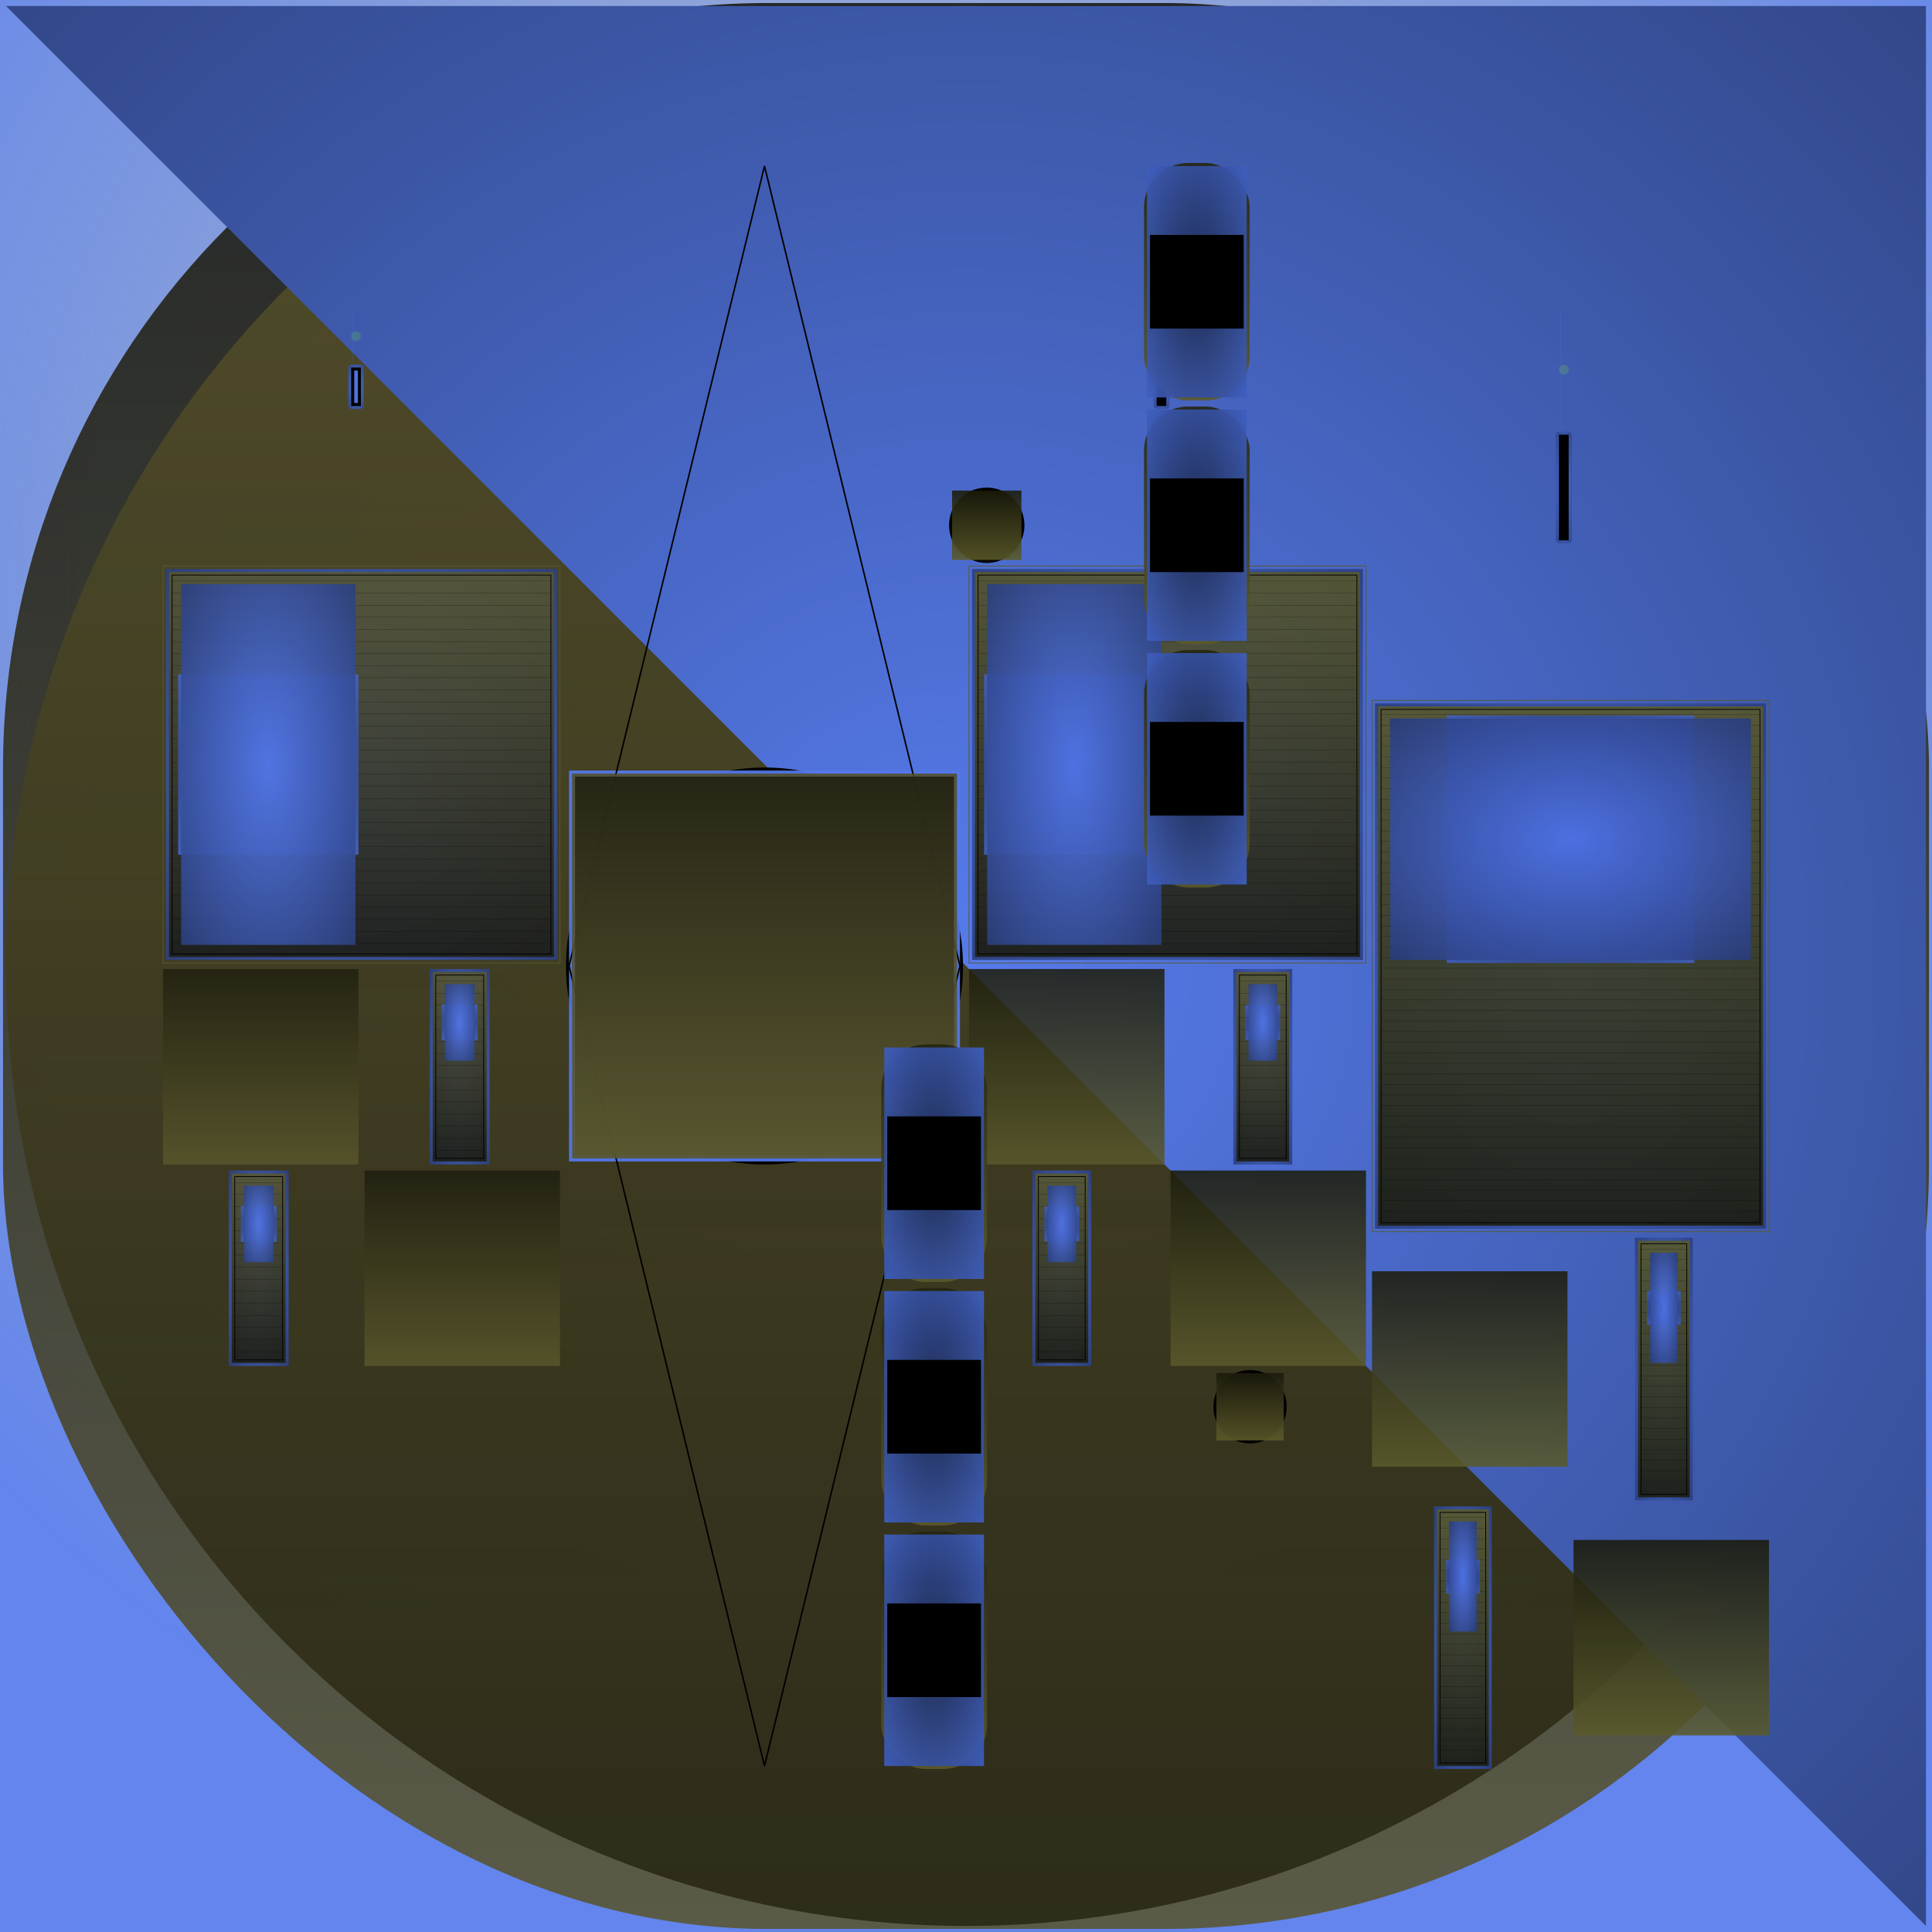 <svg id="svg" width="1280" height="1280" xmlns="http://www.w3.org/2000/svg" version="1.1" xmlns:xlink="http://www.w3.org/1999/xlink" xmlns:svgjs="http://svgjs.com/svgjs" viewBox="0 0 1280 1280"><defs id="SvgjsDefs1002"><radialGradient id="SvgjsRadialGradient1008" fx="0.482" fy="0.314" cx="0.482" cy="0.314" r="0.657"><stop id="SvgjsStop1009" stop-opacity="1" stop-color="rgba(80,110,161,0.4)" offset="0"></stop><stop id="SvgjsStop1010" stop-opacity="1" stop-color="rgba(86,123,236,0.925)" offset="1"></stop></radialGradient><linearGradient id="SvgjsLinearGradient1013" x1="0" y1="0" x2="0" y2="1"><stop id="SvgjsStop1014" stop-opacity="1" stop-color="#131209" offset="0"></stop><stop id="SvgjsStop1015" stop-opacity="1" stop-color="#59542c" offset="1"></stop></linearGradient><linearGradient id="SvgjsLinearGradient1017" x1="0" y1="0" x2="0" y2="1"><stop id="SvgjsStop1018" stop-opacity="1" stop-color="#59542c" offset="0"></stop><stop id="SvgjsStop1019" stop-opacity="1" stop-color="#262412" offset="1"></stop></linearGradient><radialGradient id="SvgjsRadialGradient1021" fx="0.5" fy="0.5" cx="0.5" cy="0.5" r="1"><stop id="SvgjsStop1022" stop-opacity="1" stop-color="#567bec" offset="0"></stop><stop id="SvgjsStop1023" stop-opacity="1" stop-color="#22315e" offset="1"></stop></radialGradient><radialGradient id="SvgjsRadialGradient1025" fx="0.5" fy="0.5" cx="0.5" cy="0.5" r="1"><stop id="SvgjsStop1026" stop-opacity="1" stop-color="#547bec" offset="0"></stop><stop id="SvgjsStop1027" stop-opacity="1" stop-color="#21315e" offset="1"></stop></radialGradient><radialGradient id="SvgjsRadialGradient1029" fx="0.5" fy="0.5" cx="0.5" cy="0.5" r="1"><stop id="SvgjsStop1030" stop-opacity="1" stop-color="hsl(248,30%,43%)" offset="0"></stop><stop id="SvgjsStop1031" stop-opacity="1" stop-color="hsl(214,26%,37%)" offset="1"></stop></radialGradient><radialGradient id="SvgjsRadialGradient1033" fx="0.5" fy="0.5" cx="0.5" cy="0.5" r="1"><stop id="SvgjsStop1034" stop-opacity="1" stop-color="#547bec" offset="0"></stop><stop id="SvgjsStop1035" stop-opacity="1" stop-color="#537aea" offset="1"></stop></radialGradient><linearGradient id="SvgjsLinearGradient1038" x1="0" y1="0" x2="0" y2="1"><stop id="SvgjsStop1039" stop-opacity="1" stop-color="#5eae65" offset="0"></stop><stop id="SvgjsStop1040" stop-opacity="1" stop-color="#5fb066" offset="1"></stop></linearGradient><radialGradient id="SvgjsRadialGradient1043" fx="0.5" fy="0.5" cx="0.5" cy="0.5" r="1"><stop id="SvgjsStop1044" stop-opacity="1" stop-color="#5479ec" offset="0"></stop><stop id="SvgjsStop1045" stop-opacity="1" stop-color="#1c284f" offset="1"></stop></radialGradient><linearGradient id="SvgjsLinearGradient1047" x1="0" y1="0" x2="0" y2="1"><stop id="SvgjsStop1048" stop-opacity="1" stop-color="#59562c" offset="0"></stop><stop id="SvgjsStop1049" stop-opacity="1" stop-color="#1b1a0d" offset="1"></stop></linearGradient><radialGradient id="SvgjsRadialGradient1083" fx="0.5" fy="0.5" cx="0.5" cy="0.5" r="1"><stop id="SvgjsStop1084" stop-opacity="1" stop-color="#1f2d57" offset="0"></stop><stop id="SvgjsStop1085" stop-opacity="1" stop-color="#5479ec" offset="1"></stop></radialGradient><radialGradient id="SvgjsRadialGradient1087" fx="0.5" fy="0.5" cx="0.5" cy="0.5" r="1"><stop id="SvgjsStop1088" stop-opacity="1" stop-color="#5479ec" offset="0"></stop><stop id="SvgjsStop1089" stop-opacity="1" stop-color="#1b274d" offset="1"></stop></radialGradient><linearGradient id="SvgjsLinearGradient1091" x1="0" y1="0" x2="0" y2="1"><stop id="SvgjsStop1092" stop-opacity="1" stop-color="#212010" offset="0"></stop><stop id="SvgjsStop1093" stop-opacity="1" stop-color="#59562c" offset="1"></stop></linearGradient><radialGradient id="SvgjsRadialGradient1095" fx="0.5" fy="0.5" cx="0.5" cy="0.5" r="1"><stop id="SvgjsStop1096" stop-opacity="1" stop-color="#5479ec" offset="0"></stop><stop id="SvgjsStop1097" stop-opacity="1" stop-color="#1c284f" offset="1"></stop></radialGradient><linearGradient id="SvgjsLinearGradient1099" x1="0" y1="0" x2="0" y2="1"><stop id="SvgjsStop1100" stop-opacity="1" stop-color="#59562c" offset="0"></stop><stop id="SvgjsStop1101" stop-opacity="1" stop-color="#1b1a0d" offset="1"></stop></linearGradient><radialGradient id="SvgjsRadialGradient1119" fx="0.5" fy="0.5" cx="0.5" cy="0.5" r="1"><stop id="SvgjsStop1120" stop-opacity="1" stop-color="#1e2c56" offset="0"></stop><stop id="SvgjsStop1121" stop-opacity="1" stop-color="#5479ec" offset="1"></stop></radialGradient><radialGradient id="SvgjsRadialGradient1123" fx="0.5" fy="0.5" cx="0.5" cy="0.5" r="1"><stop id="SvgjsStop1124" stop-opacity="1" stop-color="#5479ec" offset="0"></stop><stop id="SvgjsStop1125" stop-opacity="1" stop-color="#1b274d" offset="1"></stop></radialGradient><radialGradient id="SvgjsRadialGradient1127" fx="0.5" fy="0.5" cx="0.5" cy="0.5" r="1"><stop id="SvgjsStop1128" stop-opacity="1" stop-color="#5479ec" offset="0"></stop><stop id="SvgjsStop1129" stop-opacity="1" stop-color="#1c284f" offset="1"></stop></radialGradient><linearGradient id="SvgjsLinearGradient1131" x1="0" y1="0" x2="0" y2="1"><stop id="SvgjsStop1132" stop-opacity="1" stop-color="#59562c" offset="0"></stop><stop id="SvgjsStop1133" stop-opacity="1" stop-color="#1b1a0d" offset="1"></stop></linearGradient><radialGradient id="SvgjsRadialGradient1151" fx="0.5" fy="0.5" cx="0.5" cy="0.5" r="1"><stop id="SvgjsStop1152" stop-opacity="1" stop-color="#1d2b54" offset="0"></stop><stop id="SvgjsStop1153" stop-opacity="1" stop-color="#5479ec" offset="1"></stop></radialGradient><radialGradient id="SvgjsRadialGradient1155" fx="0.5" fy="0.5" cx="0.5" cy="0.5" r="1"><stop id="SvgjsStop1156" stop-opacity="1" stop-color="#5479ec" offset="0"></stop><stop id="SvgjsStop1157" stop-opacity="1" stop-color="#1b274d" offset="1"></stop></radialGradient><linearGradient id="SvgjsLinearGradient1159" x1="0" y1="0" x2="0" y2="1"><stop id="SvgjsStop1160" stop-opacity="1" stop-color="#1f1e0f" offset="0"></stop><stop id="SvgjsStop1161" stop-opacity="1" stop-color="#59562c" offset="1"></stop></linearGradient><linearGradient id="SvgjsLinearGradient1163" x1="0" y1="0" x2="0" y2="1"><stop id="SvgjsStop1164" stop-opacity="1" stop-color="hsl(248,31%,42%)" offset="0"></stop><stop id="SvgjsStop1165" stop-opacity="1" stop-color="hsl(210,26%,35%)" offset="1"></stop></linearGradient><radialGradient id="SvgjsRadialGradient1167" fx="0.5" fy="0.5" cx="0.5" cy="0.5" r="1"><stop id="SvgjsStop1168" stop-opacity="1" stop-color="#5479ec" offset="0"></stop><stop id="SvgjsStop1169" stop-opacity="1" stop-color="#5378ea" offset="1"></stop></radialGradient><linearGradient id="SvgjsLinearGradient1172" x1="0" y1="0" x2="0" y2="1"><stop id="SvgjsStop1173" stop-opacity="1" stop-color="#524f28" offset="0"></stop><stop id="SvgjsStop1174" stop-opacity="1" stop-color="#59562c" offset="1"></stop></linearGradient><linearGradient id="SvgjsLinearGradient1176" x1="0" y1="0" x2="0" y2="1"><stop id="SvgjsStop1177" stop-opacity="1" stop-color="#201f10" offset="0"></stop><stop id="SvgjsStop1178" stop-opacity="1" stop-color="#59562c" offset="1"></stop></linearGradient><radialGradient id="SvgjsRadialGradient1180" fx="0.5" fy="0.5" cx="0.5" cy="0.5" r="1"><stop id="SvgjsStop1181" stop-opacity="1" stop-color="#5279ec" offset="0"></stop><stop id="SvgjsStop1182" stop-opacity="1" stop-color="#20305e" offset="1"></stop></radialGradient><radialGradient id="SvgjsRadialGradient1184" fx="0.5" fy="0.5" cx="0.5" cy="0.5" r="1"><stop id="SvgjsStop1185" stop-opacity="1" stop-color="hsl(248,31%,42%)" offset="0"></stop><stop id="SvgjsStop1186" stop-opacity="1" stop-color="hsl(218,27%,37%)" offset="1"></stop></radialGradient><radialGradient id="SvgjsRadialGradient1188" fx="0.5" fy="0.5" cx="0.5" cy="0.5" r="1"><stop id="SvgjsStop1189" stop-opacity="1" stop-color="hsl(248,31%,42%)" offset="0"></stop><stop id="SvgjsStop1190" stop-opacity="1" stop-color="hsl(244,30%,41%)" offset="1"></stop></radialGradient><linearGradient id="SvgjsLinearGradient1193" x1="0" y1="0" x2="0" y2="1"><stop id="SvgjsStop1194" stop-opacity="1" stop-color="#63ad64" offset="0"></stop><stop id="SvgjsStop1195" stop-opacity="1" stop-color="#65b066" offset="1"></stop></linearGradient><radialGradient id="SvgjsRadialGradient1198" fx="0.5" fy="0.5" cx="0.5" cy="0.5" r="1"><stop id="SvgjsStop1199" stop-opacity="1" stop-color="#5277ec" offset="0"></stop><stop id="SvgjsStop1200" stop-opacity="1" stop-color="#1c2951" offset="1"></stop></radialGradient><linearGradient id="SvgjsLinearGradient1202" x1="0" y1="0" x2="0" y2="1"><stop id="SvgjsStop1203" stop-opacity="1" stop-color="#59582c" offset="0"></stop><stop id="SvgjsStop1204" stop-opacity="1" stop-color="#1b1b0d" offset="1"></stop></linearGradient><radialGradient id="SvgjsRadialGradient1238" fx="0.5" fy="0.5" cx="0.5" cy="0.5" r="1"><stop id="SvgjsStop1239" stop-opacity="1" stop-color="#1c2952" offset="0"></stop><stop id="SvgjsStop1240" stop-opacity="1" stop-color="#5277ec" offset="1"></stop></radialGradient><radialGradient id="SvgjsRadialGradient1242" fx="0.5" fy="0.5" cx="0.5" cy="0.5" r="1"><stop id="SvgjsStop1243" stop-opacity="1" stop-color="#5277ec" offset="0"></stop><stop id="SvgjsStop1244" stop-opacity="1" stop-color="#1a264b" offset="1"></stop></radialGradient><linearGradient id="SvgjsLinearGradient1246" x1="0" y1="0" x2="0" y2="1"><stop id="SvgjsStop1247" stop-opacity="1" stop-color="#1f1e0f" offset="0"></stop><stop id="SvgjsStop1248" stop-opacity="1" stop-color="#59582c" offset="1"></stop></linearGradient><radialGradient id="SvgjsRadialGradient1250" fx="0.5" fy="0.5" cx="0.5" cy="0.5" r="1"><stop id="SvgjsStop1251" stop-opacity="1" stop-color="#5277ec" offset="0"></stop><stop id="SvgjsStop1252" stop-opacity="1" stop-color="#1c2951" offset="1"></stop></radialGradient><linearGradient id="SvgjsLinearGradient1254" x1="0" y1="0" x2="0" y2="1"><stop id="SvgjsStop1255" stop-opacity="1" stop-color="#59582c" offset="0"></stop><stop id="SvgjsStop1256" stop-opacity="1" stop-color="#1b1b0d" offset="1"></stop></linearGradient><radialGradient id="SvgjsRadialGradient1274" fx="0.5" fy="0.5" cx="0.5" cy="0.5" r="1"><stop id="SvgjsStop1275" stop-opacity="1" stop-color="#1b2850" offset="0"></stop><stop id="SvgjsStop1276" stop-opacity="1" stop-color="#5277ec" offset="1"></stop></radialGradient><radialGradient id="SvgjsRadialGradient1278" fx="0.5" fy="0.5" cx="0.5" cy="0.5" r="1"><stop id="SvgjsStop1279" stop-opacity="1" stop-color="#5277ec" offset="0"></stop><stop id="SvgjsStop1280" stop-opacity="1" stop-color="#1a264b" offset="1"></stop></radialGradient><radialGradient id="SvgjsRadialGradient1282" fx="0.5" fy="0.5" cx="0.5" cy="0.5" r="1"><stop id="SvgjsStop1283" stop-opacity="1" stop-color="#5277ec" offset="0"></stop><stop id="SvgjsStop1284" stop-opacity="1" stop-color="#1c2951" offset="1"></stop></radialGradient><linearGradient id="SvgjsLinearGradient1286" x1="0" y1="0" x2="0" y2="1"><stop id="SvgjsStop1287" stop-opacity="1" stop-color="#59582c" offset="0"></stop><stop id="SvgjsStop1288" stop-opacity="1" stop-color="#1b1b0d" offset="1"></stop></linearGradient><radialGradient id="SvgjsRadialGradient1306" fx="0.5" fy="0.5" cx="0.5" cy="0.5" r="1"><stop id="SvgjsStop1307" stop-opacity="1" stop-color="#1b274e" offset="0"></stop><stop id="SvgjsStop1308" stop-opacity="1" stop-color="#5277ec" offset="1"></stop></radialGradient><radialGradient id="SvgjsRadialGradient1310" fx="0.5" fy="0.5" cx="0.5" cy="0.5" r="1"><stop id="SvgjsStop1311" stop-opacity="1" stop-color="#5277ec" offset="0"></stop><stop id="SvgjsStop1312" stop-opacity="1" stop-color="#1a264b" offset="1"></stop></radialGradient><linearGradient id="SvgjsLinearGradient1314" x1="0" y1="0" x2="0" y2="1"><stop id="SvgjsStop1315" stop-opacity="1" stop-color="#1d1d0e" offset="0"></stop><stop id="SvgjsStop1316" stop-opacity="1" stop-color="#59582c" offset="1"></stop></linearGradient><radialGradient id="SvgjsRadialGradient1318" fx="0.5" fy="0.5" cx="0.5" cy="0.5" r="1"><stop id="SvgjsStop1319" stop-opacity="1" stop-color="#5077ec" offset="0"></stop><stop id="SvgjsStop1320" stop-opacity="1" stop-color="#202f5e" offset="1"></stop></radialGradient><radialGradient id="SvgjsRadialGradient1322" fx="0.5" fy="0.5" cx="0.5" cy="0.5" r="1"><stop id="SvgjsStop1323" stop-opacity="1" stop-color="hsl(248,32%,41%)" offset="0"></stop><stop id="SvgjsStop1324" stop-opacity="1" stop-color="hsl(220,28%,36%)" offset="1"></stop></radialGradient><radialGradient id="SvgjsRadialGradient1326" fx="0.5" fy="0.5" cx="0.5" cy="0.5" r="1"><stop id="SvgjsStop1327" stop-opacity="1" stop-color="hsl(248,32%,41%)" offset="0"></stop><stop id="SvgjsStop1328" stop-opacity="1" stop-color="hsl(244,31%,40%)" offset="1"></stop></radialGradient><linearGradient id="SvgjsLinearGradient1331" x1="0" y1="0" x2="0" y2="1"><stop id="SvgjsStop1332" stop-opacity="1" stop-color="#69ad64" offset="0"></stop><stop id="SvgjsStop1333" stop-opacity="1" stop-color="#6bb066" offset="1"></stop></linearGradient><radialGradient id="SvgjsRadialGradient1336" fx="0.5" fy="0.5" cx="0.5" cy="0.5" r="1"><stop id="SvgjsStop1337" stop-opacity="1" stop-color="#5075ec" offset="0"></stop><stop id="SvgjsStop1338" stop-opacity="1" stop-color="#1c2953" offset="1"></stop></radialGradient><linearGradient id="SvgjsLinearGradient1340" x1="0" y1="0" x2="0" y2="1"><stop id="SvgjsStop1341" stop-opacity="1" stop-color="#595a2c" offset="0"></stop><stop id="SvgjsStop1342" stop-opacity="1" stop-color="#1b1c0d" offset="1"></stop></linearGradient><radialGradient id="SvgjsRadialGradient1393" fx="0.5" fy="0.5" cx="0.5" cy="0.5" r="1"><stop id="SvgjsStop1394" stop-opacity="1" stop-color="#19254a" offset="0"></stop><stop id="SvgjsStop1395" stop-opacity="1" stop-color="#5075ec" offset="1"></stop></radialGradient><radialGradient id="SvgjsRadialGradient1397" fx="0.5" fy="0.5" cx="0.5" cy="0.5" r="1"><stop id="SvgjsStop1398" stop-opacity="1" stop-color="#5075ec" offset="0"></stop><stop id="SvgjsStop1399" stop-opacity="1" stop-color="#19244a" offset="1"></stop></radialGradient><linearGradient id="SvgjsLinearGradient1401" x1="0" y1="0" x2="0" y2="1"><stop id="SvgjsStop1402" stop-opacity="1" stop-color="#1c1c0d" offset="0"></stop><stop id="SvgjsStop1403" stop-opacity="1" stop-color="#595a2c" offset="1"></stop></linearGradient><radialGradient id="SvgjsRadialGradient1405" fx="0.5" fy="0.5" cx="0.5" cy="0.5" r="1"><stop id="SvgjsStop1406" stop-opacity="1" stop-color="#5075ec" offset="0"></stop><stop id="SvgjsStop1407" stop-opacity="1" stop-color="#1c2953" offset="1"></stop></radialGradient><linearGradient id="SvgjsLinearGradient1409" x1="0" y1="0" x2="0" y2="1"><stop id="SvgjsStop1410" stop-opacity="1" stop-color="#595a2c" offset="0"></stop><stop id="SvgjsStop1411" stop-opacity="1" stop-color="#1b1c0d" offset="1"></stop></linearGradient><radialGradient id="SvgjsRadialGradient1437" fx="0.5" fy="0.5" cx="0.5" cy="0.5" r="1"><stop id="SvgjsStop1438" stop-opacity="1" stop-color="#182449" offset="0"></stop><stop id="SvgjsStop1439" stop-opacity="1" stop-color="#5075ec" offset="1"></stop></radialGradient><radialGradient id="SvgjsRadialGradient1441" fx="0.5" fy="0.5" cx="0.5" cy="0.5" r="1"><stop id="SvgjsStop1442" stop-opacity="1" stop-color="#5075ec" offset="0"></stop><stop id="SvgjsStop1443" stop-opacity="1" stop-color="#19244a" offset="1"></stop></radialGradient><radialGradient id="SvgjsRadialGradient1445" fx="0.5" fy="0.5" cx="0.5" cy="0.5" r="1"><stop id="SvgjsStop1446" stop-opacity="1" stop-color="#5075ec" offset="0"></stop><stop id="SvgjsStop1447" stop-opacity="1" stop-color="#1c2953" offset="1"></stop></radialGradient><linearGradient id="SvgjsLinearGradient1449" x1="0" y1="0" x2="0" y2="1"><stop id="SvgjsStop1450" stop-opacity="1" stop-color="#595a2c" offset="0"></stop><stop id="SvgjsStop1451" stop-opacity="1" stop-color="#1b1c0d" offset="1"></stop></linearGradient><radialGradient id="SvgjsRadialGradient1477" fx="0.5" fy="0.5" cx="0.5" cy="0.5" r="1"><stop id="SvgjsStop1478" stop-opacity="1" stop-color="#182347" offset="0"></stop><stop id="SvgjsStop1479" stop-opacity="1" stop-color="#5075ec" offset="1"></stop></radialGradient><radialGradient id="SvgjsRadialGradient1481" fx="0.5" fy="0.5" cx="0.5" cy="0.5" r="1"><stop id="SvgjsStop1482" stop-opacity="1" stop-color="#5075ec" offset="0"></stop><stop id="SvgjsStop1483" stop-opacity="1" stop-color="#19244a" offset="1"></stop></radialGradient><linearGradient id="SvgjsLinearGradient1485" x1="0" y1="0" x2="0" y2="1"><stop id="SvgjsStop1486" stop-opacity="1" stop-color="#1a1b0d" offset="0"></stop><stop id="SvgjsStop1487" stop-opacity="1" stop-color="#595a2c" offset="1"></stop></linearGradient><radialGradient id="SvgjsRadialGradient1489" fx="0.5" fy="0.5" cx="0.5" cy="0.5" r="1"><stop id="SvgjsStop1490" stop-opacity="1" stop-color="hsl(248,33%,40%)" offset="0"></stop><stop id="SvgjsStop1491" stop-opacity="1" stop-color="hsl(100,13%,16%)" offset="1"></stop></radialGradient><linearGradient id="SvgjsLinearGradient1493" x1="0" y1="0" x2="0" y2="1"><stop id="SvgjsStop1494" stop-opacity="1" stop-color="#1b1b0c" offset="0"></stop><stop id="SvgjsStop1495" stop-opacity="1" stop-color="#5b5a2a" offset="1"></stop></linearGradient><linearGradient id="SvgjsLinearGradient1497" x1="0" y1="0" x2="0" y2="1"><stop id="SvgjsStop1498" stop-opacity="1" stop-color="#242410" offset="0"></stop><stop id="SvgjsStop1499" stop-opacity="1" stop-color="#5b5a2a" offset="1"></stop></linearGradient><radialGradient id="SvgjsRadialGradient1501" fx="0.5" fy="0.5" cx="0.5" cy="0.5" r="1"><stop id="SvgjsStop1502" stop-opacity="1" stop-color="#1b2953" offset="0"></stop><stop id="SvgjsStop1503" stop-opacity="1" stop-color="#4e75ec" offset="1"></stop></radialGradient><radialGradient id="SvgjsRadialGradient1505" fx="0.5" fy="0.5" cx="0.5" cy="0.5" r="1"><stop id="SvgjsStop1506" stop-opacity="1" stop-color="hsl(248,33%,40%)" offset="0"></stop><stop id="SvgjsStop1507" stop-opacity="1" stop-color="hsl(112,15%,18%)" offset="1"></stop></radialGradient><linearGradient id="SvgjsLinearGradient1509" x1="0" y1="0" x2="0" y2="1"><stop id="SvgjsStop1510" stop-opacity="1" stop-color="#242410" offset="0"></stop><stop id="SvgjsStop1511" stop-opacity="1" stop-color="#5b5a2a" offset="1"></stop></linearGradient><radialGradient id="SvgjsRadialGradient1513" fx="0.5" fy="0.5" cx="0.5" cy="0.5" r="1"><stop id="SvgjsStop1514" stop-opacity="1" stop-color="#1b2953" offset="0"></stop><stop id="SvgjsStop1515" stop-opacity="1" stop-color="#4e75ec" offset="1"></stop></radialGradient><radialGradient id="SvgjsRadialGradient1517" fx="0.5" fy="0.5" cx="0.5" cy="0.5" r="1"><stop id="SvgjsStop1518" stop-opacity="1" stop-color="hsl(248,33%,40%)" offset="0"></stop><stop id="SvgjsStop1519" stop-opacity="1" stop-color="hsl(112,15%,18%)" offset="1"></stop></radialGradient><linearGradient id="SvgjsLinearGradient1521" x1="0" y1="0" x2="0" y2="1"><stop id="SvgjsStop1522" stop-opacity="1" stop-color="#242410" offset="0"></stop><stop id="SvgjsStop1523" stop-opacity="1" stop-color="#5b5a2a" offset="1"></stop></linearGradient><radialGradient id="SvgjsRadialGradient1525" fx="0.5" fy="0.5" cx="0.5" cy="0.5" r="1"><stop id="SvgjsStop1526" stop-opacity="1" stop-color="#1b2953" offset="0"></stop><stop id="SvgjsStop1527" stop-opacity="1" stop-color="#4e75ec" offset="1"></stop></radialGradient><radialGradient id="SvgjsRadialGradient1529" fx="0.5" fy="0.5" cx="0.5" cy="0.5" r="1"><stop id="SvgjsStop1530" stop-opacity="1" stop-color="hsl(248,33%,40%)" offset="0"></stop><stop id="SvgjsStop1531" stop-opacity="1" stop-color="hsl(112,15%,18%)" offset="1"></stop></radialGradient><linearGradient id="SvgjsLinearGradient1533" x1="0" y1="0" x2="0" y2="1"><stop id="SvgjsStop1534" stop-opacity="1" stop-color="#242410" offset="0"></stop><stop id="SvgjsStop1535" stop-opacity="1" stop-color="#5b5a2a" offset="1"></stop></linearGradient><radialGradient id="SvgjsRadialGradient1537" fx="0.5" fy="0.5" cx="0.5" cy="0.5" r="1"><stop id="SvgjsStop1538" stop-opacity="1" stop-color="#1b2953" offset="0"></stop><stop id="SvgjsStop1539" stop-opacity="1" stop-color="#4e75ec" offset="1"></stop></radialGradient><radialGradient id="SvgjsRadialGradient1541" fx="0.5" fy="0.5" cx="0.5" cy="0.5" r="1"><stop id="SvgjsStop1542" stop-opacity="1" stop-color="hsl(248,33%,40%)" offset="0"></stop><stop id="SvgjsStop1543" stop-opacity="1" stop-color="hsl(112,15%,18%)" offset="1"></stop></radialGradient><linearGradient id="SvgjsLinearGradient1545" x1="0" y1="0" x2="0" y2="1"><stop id="SvgjsStop1546" stop-opacity="1" stop-color="#242410" offset="0"></stop><stop id="SvgjsStop1547" stop-opacity="1" stop-color="#5b5a2a" offset="1"></stop></linearGradient><radialGradient id="SvgjsRadialGradient1549" fx="0.5" fy="0.5" cx="0.5" cy="0.5" r="1"><stop id="SvgjsStop1550" stop-opacity="1" stop-color="#1b2953" offset="0"></stop><stop id="SvgjsStop1551" stop-opacity="1" stop-color="#4e75ec" offset="1"></stop></radialGradient><radialGradient id="SvgjsRadialGradient1553" fx="0.5" fy="0.5" cx="0.5" cy="0.5" r="1"><stop id="SvgjsStop1554" stop-opacity="1" stop-color="hsl(248,33%,40%)" offset="0"></stop><stop id="SvgjsStop1555" stop-opacity="1" stop-color="hsl(112,15%,18%)" offset="1"></stop></radialGradient><linearGradient id="SvgjsLinearGradient1557" x1="0" y1="0" x2="0" y2="1"><stop id="SvgjsStop1558" stop-opacity="1" stop-color="#242410" offset="0"></stop><stop id="SvgjsStop1559" stop-opacity="1" stop-color="#5b5a2a" offset="1"></stop></linearGradient><radialGradient id="SvgjsRadialGradient1561" fx="0.5" fy="0.5" cx="0.5" cy="0.5" r="1"><stop id="SvgjsStop1562" stop-opacity="1" stop-color="#1b2953" offset="0"></stop><stop id="SvgjsStop1563" stop-opacity="1" stop-color="#4e75ec" offset="1"></stop></radialGradient><radialGradient id="SvgjsRadialGradient1565" fx="0.5" fy="0.5" cx="0.5" cy="0.5" r="1"><stop id="SvgjsStop1566" stop-opacity="1" stop-color="hsl(248,33%,40%)" offset="0"></stop><stop id="SvgjsStop1567" stop-opacity="1" stop-color="hsl(112,15%,18%)" offset="1"></stop></radialGradient><radialGradient id="SvgjsRadialGradient1569" fx="0.5" fy="0.5" cx="0.5" cy="0.5" r="1"><stop id="SvgjsStop1570" stop-opacity="1" stop-color="hsl(248,33%,40%)" offset="0"></stop><stop id="SvgjsStop1571" stop-opacity="1" stop-color="hsl(100,13%,16%)" offset="1"></stop></radialGradient><linearGradient id="SvgjsLinearGradient1573" x1="0" y1="0" x2="0" y2="1"><stop id="SvgjsStop1574" stop-opacity="1" stop-color="#1c1b0c" offset="0"></stop><stop id="SvgjsStop1575" stop-opacity="1" stop-color="#5d5a2a" offset="1"></stop></linearGradient></defs><rect id="SvgjsRect1011" width="1280" height="1280" x="0" y="0" fill="url(#SvgjsRadialGradient1008)"></rect><rect id="SvgjsRect1012" width="1276" height="1276" x="2.00" y="2.00" fill="url(#SvgjsLinearGradient1013)" fill-opacity="0.86" style="mix-blend-mode: normal" filter="none" rx="506.98" ry="506.98"></rect><circle id="SvgjsCircle1016" r="636" cx="640" cy="640" style="mix-blend-mode: normal" filter="none" fill="url(#SvgjsLinearGradient1017)" fill-opacity="0.86"></circle><polygon id="SvgjsPolygon1020" points="4,4 1276,1276 1276,4" style="mix-blend-mode: normal" filter="none" fill="url(#SvgjsRadialGradient1021)"></polygon><rect id="SvgjsRect1024" width="10.451" height="29.5" x="230.67" y="241.50" fill="url(#SvgjsRadialGradient1025)" fill-opacity="0.93" style="mix-blend-mode: screen" filter="none" rx="2.38" ry="2.38"></rect><rect id="SvgjsRect1028" width="6.451" height="25.5" x="232.67" y="243.50" fill="url(#SvgjsRadialGradient1029)" fill-opacity="0.05" style="mix-blend-mode: screen" filter="none"></rect><rect id="SvgjsRect1032" width="2.451" height="21.5" x="234.67" y="245.50" fill="url(#SvgjsRadialGradient1033)" fill-opacity="0.93" style="mix-blend-mode: screen" filter="none"></rect><line id="SvgjsLine1036" x1="233.668" y1="206" x2="233.668" y2="239.5" stroke="#547bec" stroke-width="0.1"></line><circle id="SvgjsCircle1037" r="3.225" cx="235.894" cy="222.75" style="mix-blend-mode: normal" filter="none" fill="url(#SvgjsLinearGradient1038)" fill-opacity="0.32"></circle><rect id="SvgjsRect1041" width="263" height="263" x="108.00" y="375.00" stroke="#59562c" stroke-width="0.5" fill-opacity="0" style="mix-blend-mode: screen" filter="none"></rect><rect id="SvgjsRect1042" width="259" height="259" x="110.00" y="377.00" fill="url(#SvgjsRadialGradient1043)" fill-opacity="0.93" style="mix-blend-mode: screen" filter="none"></rect><rect id="SvgjsRect1046" width="255" height="255" x="112.00" y="379.00" fill="url(#SvgjsLinearGradient1047)" fill-opacity="0.85" style="mix-blend-mode: screen" filter="none"></rect><rect id="SvgjsRect1050" width="251" height="251" x="114.00" y="381.00" stroke="hsl(248,31%,42%)" stroke-width="0.5" fill-opacity="0" style="mix-blend-mode: screen" filter="none"></rect><line id="SvgjsLine1051" x1="114" y1="385" x2="365" y2="385" stroke="hsl(248,31%,42%)" stroke-width="0.1"></line><line id="SvgjsLine1052" x1="114" y1="393" x2="365" y2="393" stroke="hsl(248,31%,42%)" stroke-width="0.1"></line><line id="SvgjsLine1053" x1="114" y1="401" x2="365" y2="401" stroke="hsl(248,31%,42%)" stroke-width="0.1"></line><line id="SvgjsLine1054" x1="114" y1="409" x2="365" y2="409" stroke="hsl(248,31%,42%)" stroke-width="0.1"></line><line id="SvgjsLine1055" x1="114" y1="417" x2="365" y2="417" stroke="hsl(248,31%,42%)" stroke-width="0.1"></line><line id="SvgjsLine1056" x1="114" y1="425" x2="365" y2="425" stroke="hsl(248,31%,42%)" stroke-width="0.1"></line><line id="SvgjsLine1057" x1="114" y1="433" x2="365" y2="433" stroke="hsl(248,31%,42%)" stroke-width="0.1"></line><line id="SvgjsLine1058" x1="114" y1="441" x2="365" y2="441" stroke="hsl(248,31%,42%)" stroke-width="0.1"></line><line id="SvgjsLine1059" x1="114" y1="449" x2="365" y2="449" stroke="hsl(248,31%,42%)" stroke-width="0.1"></line><line id="SvgjsLine1060" x1="114" y1="457" x2="365" y2="457" stroke="hsl(248,31%,42%)" stroke-width="0.1"></line><line id="SvgjsLine1061" x1="114" y1="465" x2="365" y2="465" stroke="hsl(248,31%,42%)" stroke-width="0.1"></line><line id="SvgjsLine1062" x1="114" y1="473" x2="365" y2="473" stroke="hsl(248,31%,42%)" stroke-width="0.1"></line><line id="SvgjsLine1063" x1="114" y1="481" x2="365" y2="481" stroke="hsl(248,31%,42%)" stroke-width="0.1"></line><line id="SvgjsLine1064" x1="114" y1="489" x2="365" y2="489" stroke="hsl(248,31%,42%)" stroke-width="0.1"></line><line id="SvgjsLine1065" x1="114" y1="497" x2="365" y2="497" stroke="hsl(248,31%,42%)" stroke-width="0.1"></line><line id="SvgjsLine1066" x1="114" y1="505" x2="365" y2="505" stroke="hsl(248,31%,42%)" stroke-width="0.1"></line><line id="SvgjsLine1067" x1="114" y1="513" x2="365" y2="513" stroke="hsl(248,31%,42%)" stroke-width="0.1"></line><line id="SvgjsLine1068" x1="114" y1="521" x2="365" y2="521" stroke="hsl(248,31%,42%)" stroke-width="0.1"></line><line id="SvgjsLine1069" x1="114" y1="529" x2="365" y2="529" stroke="hsl(248,31%,42%)" stroke-width="0.1"></line><line id="SvgjsLine1070" x1="114" y1="537" x2="365" y2="537" stroke="hsl(248,31%,42%)" stroke-width="0.1"></line><line id="SvgjsLine1071" x1="114" y1="545" x2="365" y2="545" stroke="hsl(248,31%,42%)" stroke-width="0.1"></line><line id="SvgjsLine1072" x1="114" y1="553" x2="365" y2="553" stroke="hsl(248,31%,42%)" stroke-width="0.1"></line><line id="SvgjsLine1073" x1="114" y1="561" x2="365" y2="561" stroke="hsl(248,31%,42%)" stroke-width="0.1"></line><line id="SvgjsLine1074" x1="114" y1="569" x2="365" y2="569" stroke="hsl(248,31%,42%)" stroke-width="0.1"></line><line id="SvgjsLine1075" x1="114" y1="577" x2="365" y2="577" stroke="hsl(248,31%,42%)" stroke-width="0.1"></line><line id="SvgjsLine1076" x1="114" y1="585" x2="365" y2="585" stroke="hsl(248,31%,42%)" stroke-width="0.1"></line><line id="SvgjsLine1077" x1="114" y1="593" x2="365" y2="593" stroke="hsl(248,31%,42%)" stroke-width="0.1"></line><line id="SvgjsLine1078" x1="114" y1="601" x2="365" y2="601" stroke="hsl(248,31%,42%)" stroke-width="0.1"></line><line id="SvgjsLine1079" x1="114" y1="609" x2="365" y2="609" stroke="hsl(248,31%,42%)" stroke-width="0.1"></line><line id="SvgjsLine1080" x1="114" y1="617" x2="365" y2="617" stroke="hsl(248,31%,42%)" stroke-width="0.1"></line><line id="SvgjsLine1081" x1="114" y1="625" x2="365" y2="625" stroke="hsl(248,31%,42%)" stroke-width="0.1"></line><rect id="SvgjsRect1082" width="119.5" height="119.5" x="118" y="446.75" style="mix-blend-mode: screen" filter="none" fill="url(#SvgjsRadialGradient1083)" fill-opacity="0.93"></rect><rect id="SvgjsRect1086" width="115.5" height="239" x="120.00" y="387.00" fill="url(#SvgjsRadialGradient1087)" fill-opacity="0.93" style="mix-blend-mode: screen" filter="none"></rect><rect id="SvgjsRect1090" width="129.5" height="129.5" x="108" y="642" style="mix-blend-mode: screen" filter="none" fill="url(#SvgjsLinearGradient1091)" fill-opacity="0.85"></rect><rect id="SvgjsRect1094" width="39.722" height="129.5" x="284.71" y="642.00" fill="url(#SvgjsRadialGradient1095)" fill-opacity="0.93" style="mix-blend-mode: screen" filter="none"></rect><rect id="SvgjsRect1098" width="35.722" height="125.5" x="286.71" y="644.00" fill="url(#SvgjsLinearGradient1099)" fill-opacity="0.86" style="mix-blend-mode: screen" filter="none"></rect><rect id="SvgjsRect1102" width="31.722" height="121.5" x="288.71" y="646.00" stroke="hsl(248,31%,42%)" stroke-width="0.5" fill-opacity="0" style="mix-blend-mode: screen" filter="none"></rect><line id="SvgjsLine1103" x1="288.706" y1="650" x2="320.427" y2="650" stroke="hsl(248,31%,42%)" stroke-width="0.1"></line><line id="SvgjsLine1104" x1="288.706" y1="658" x2="320.427" y2="658" stroke="hsl(248,31%,42%)" stroke-width="0.1"></line><line id="SvgjsLine1105" x1="288.706" y1="666" x2="320.427" y2="666" stroke="hsl(248,31%,42%)" stroke-width="0.1"></line><line id="SvgjsLine1106" x1="288.706" y1="674" x2="320.427" y2="674" stroke="hsl(248,31%,42%)" stroke-width="0.1"></line><line id="SvgjsLine1107" x1="288.706" y1="682" x2="320.427" y2="682" stroke="hsl(248,31%,42%)" stroke-width="0.1"></line><line id="SvgjsLine1108" x1="288.706" y1="690" x2="320.427" y2="690" stroke="hsl(248,31%,42%)" stroke-width="0.1"></line><line id="SvgjsLine1109" x1="288.706" y1="698" x2="320.427" y2="698" stroke="hsl(248,31%,42%)" stroke-width="0.1"></line><line id="SvgjsLine1110" x1="288.706" y1="706" x2="320.427" y2="706" stroke="hsl(248,31%,42%)" stroke-width="0.1"></line><line id="SvgjsLine1111" x1="288.706" y1="714" x2="320.427" y2="714" stroke="hsl(248,31%,42%)" stroke-width="0.1"></line><line id="SvgjsLine1112" x1="288.706" y1="722" x2="320.427" y2="722" stroke="hsl(248,31%,42%)" stroke-width="0.1"></line><line id="SvgjsLine1113" x1="288.706" y1="730" x2="320.427" y2="730" stroke="hsl(248,31%,42%)" stroke-width="0.1"></line><line id="SvgjsLine1114" x1="288.706" y1="738" x2="320.427" y2="738" stroke="hsl(248,31%,42%)" stroke-width="0.1"></line><line id="SvgjsLine1115" x1="288.706" y1="746" x2="320.427" y2="746" stroke="hsl(248,31%,42%)" stroke-width="0.1"></line><line id="SvgjsLine1116" x1="288.706" y1="754" x2="320.427" y2="754" stroke="hsl(248,31%,42%)" stroke-width="0.1"></line><line id="SvgjsLine1117" x1="288.706" y1="762" x2="320.427" y2="762" stroke="hsl(248,31%,42%)" stroke-width="0.1"></line><rect id="SvgjsRect1118" width="23.722" height="23.722" x="292.706" y="665.514" style="mix-blend-mode: screen" filter="none" fill="url(#SvgjsRadialGradient1119)" fill-opacity="0.93"></rect><rect id="SvgjsRect1122" width="19.722" height="50.75" x="294.71" y="652.00" fill="url(#SvgjsRadialGradient1123)" fill-opacity="0.93" style="mix-blend-mode: screen" filter="none"></rect><rect id="SvgjsRect1126" width="39.722" height="129.5" x="151.53" y="775.50" fill="url(#SvgjsRadialGradient1127)" fill-opacity="0.93" style="mix-blend-mode: screen" filter="none"></rect><rect id="SvgjsRect1130" width="35.722" height="125.5" x="153.53" y="777.50" fill="url(#SvgjsLinearGradient1131)" fill-opacity="0.86" style="mix-blend-mode: screen" filter="none"></rect><rect id="SvgjsRect1134" width="31.722" height="121.5" x="155.53" y="779.50" stroke="hsl(248,31%,42%)" stroke-width="0.5" fill-opacity="0" style="mix-blend-mode: screen" filter="none"></rect><line id="SvgjsLine1135" x1="155.53" y1="783.5" x2="187.252" y2="783.5" stroke="hsl(248,31%,42%)" stroke-width="0.1"></line><line id="SvgjsLine1136" x1="155.53" y1="791.5" x2="187.252" y2="791.5" stroke="hsl(248,31%,42%)" stroke-width="0.1"></line><line id="SvgjsLine1137" x1="155.53" y1="799.5" x2="187.252" y2="799.5" stroke="hsl(248,31%,42%)" stroke-width="0.1"></line><line id="SvgjsLine1138" x1="155.53" y1="807.5" x2="187.252" y2="807.5" stroke="hsl(248,31%,42%)" stroke-width="0.1"></line><line id="SvgjsLine1139" x1="155.53" y1="815.5" x2="187.252" y2="815.5" stroke="hsl(248,31%,42%)" stroke-width="0.1"></line><line id="SvgjsLine1140" x1="155.53" y1="823.5" x2="187.252" y2="823.5" stroke="hsl(248,31%,42%)" stroke-width="0.1"></line><line id="SvgjsLine1141" x1="155.53" y1="831.5" x2="187.252" y2="831.5" stroke="hsl(248,31%,42%)" stroke-width="0.1"></line><line id="SvgjsLine1142" x1="155.53" y1="839.5" x2="187.252" y2="839.5" stroke="hsl(248,31%,42%)" stroke-width="0.1"></line><line id="SvgjsLine1143" x1="155.53" y1="847.5" x2="187.252" y2="847.5" stroke="hsl(248,31%,42%)" stroke-width="0.1"></line><line id="SvgjsLine1144" x1="155.53" y1="855.5" x2="187.252" y2="855.5" stroke="hsl(248,31%,42%)" stroke-width="0.1"></line><line id="SvgjsLine1145" x1="155.53" y1="863.5" x2="187.252" y2="863.5" stroke="hsl(248,31%,42%)" stroke-width="0.1"></line><line id="SvgjsLine1146" x1="155.53" y1="871.5" x2="187.252" y2="871.5" stroke="hsl(248,31%,42%)" stroke-width="0.1"></line><line id="SvgjsLine1147" x1="155.53" y1="879.5" x2="187.252" y2="879.5" stroke="hsl(248,31%,42%)" stroke-width="0.1"></line><line id="SvgjsLine1148" x1="155.53" y1="887.5" x2="187.252" y2="887.5" stroke="hsl(248,31%,42%)" stroke-width="0.1"></line><line id="SvgjsLine1149" x1="155.53" y1="895.5" x2="187.252" y2="895.5" stroke="hsl(248,31%,42%)" stroke-width="0.1"></line><rect id="SvgjsRect1150" width="23.722" height="23.722" x="159.53" y="799.014" style="mix-blend-mode: screen" filter="none" fill="url(#SvgjsRadialGradient1151)" fill-opacity="0.93"></rect><rect id="SvgjsRect1154" width="19.722" height="50.75" x="161.53" y="785.50" fill="url(#SvgjsRadialGradient1155)" fill-opacity="0.93" style="mix-blend-mode: screen" filter="none"></rect><rect id="SvgjsRect1158" width="129.5" height="129.5" x="241.5" y="775.5" style="mix-blend-mode: screen" filter="none" fill="url(#SvgjsLinearGradient1159)" fill-opacity="0.86"></rect><circle id="SvgjsCircle1162" r="131.5" cx="506.5" cy="640" style="mix-blend-mode: normal" filter="blur(2px)" fill="url(#SvgjsLinearGradient1163)" fill-opacity="0.04"></circle><rect id="SvgjsRect1166" width="259" height="259" x="377" y="510.5" style="mix-blend-mode: normal" filter="blur(2px)" fill="url(#SvgjsRadialGradient1167)" fill-opacity="0.93"></rect><polygon id="SvgjsPolygon1170" points="506.5,110 636,640 506.5,1170 377,640" style="mix-blend-mode: normal" filter="blur(2px)" stroke="hsl(248,31%,42%)" fill-opacity="0"></polygon><rect id="SvgjsRect1171" width="255" height="255" x="379" y="512.5" style="mix-blend-mode: normal" filter="blur(2px)" fill="url(#SvgjsLinearGradient1172)" fill-opacity="0.87"></rect><rect id="SvgjsRect1175" width="251" height="251" x="381" y="514.5" style="mix-blend-mode: normal" filter="none" fill="url(#SvgjsLinearGradient1176)" fill-opacity="0.87"></rect><rect id="SvgjsRect1179" width="10.451" height="29.5" x="764.26" y="241.50" fill="url(#SvgjsRadialGradient1180)" fill-opacity="0.93" style="mix-blend-mode: multiply" filter="none" rx="2.437" ry="2.437"></rect><rect id="SvgjsRect1183" width="6.451" height="25.5" x="766.26" y="243.50" fill="url(#SvgjsRadialGradient1184)" fill-opacity="0.03" style="mix-blend-mode: multiply" filter="none"></rect><rect id="SvgjsRect1187" width="2.451" height="21.5" x="768.26" y="245.50" fill="url(#SvgjsRadialGradient1188)" fill-opacity="0.03" style="mix-blend-mode: multiply" filter="none"></rect><line id="SvgjsLine1191" x1="767.256" y1="206" x2="767.256" y2="239.5" stroke="#5279ec" stroke-width="0.1"></line><circle id="SvgjsCircle1192" r="3.225" cx="769.482" cy="222.75" style="mix-blend-mode: normal" filter="none" fill="url(#SvgjsLinearGradient1193)" fill-opacity="0.33"></circle><rect id="SvgjsRect1196" width="263" height="263" x="642.00" y="375.00" stroke="#59582c" stroke-width="0.5" fill-opacity="0" style="mix-blend-mode: multiply" filter="none"></rect><rect id="SvgjsRect1197" width="259" height="259" x="644.00" y="377.00" fill="url(#SvgjsRadialGradient1198)" fill-opacity="0.93" style="mix-blend-mode: multiply" filter="none"></rect><rect id="SvgjsRect1201" width="255" height="255" x="646.00" y="379.00" fill="url(#SvgjsLinearGradient1202)" fill-opacity="0.87" style="mix-blend-mode: multiply" filter="none"></rect><rect id="SvgjsRect1205" width="251" height="251" x="648.00" y="381.00" stroke="hsl(248,32%,41%)" stroke-width="0.5" fill-opacity="0" style="mix-blend-mode: multiply" filter="none"></rect><line id="SvgjsLine1206" x1="648" y1="385" x2="899" y2="385" stroke="hsl(248,32%,41%)" stroke-width="0.1"></line><line id="SvgjsLine1207" x1="648" y1="393" x2="899" y2="393" stroke="hsl(248,32%,41%)" stroke-width="0.1"></line><line id="SvgjsLine1208" x1="648" y1="401" x2="899" y2="401" stroke="hsl(248,32%,41%)" stroke-width="0.1"></line><line id="SvgjsLine1209" x1="648" y1="409" x2="899" y2="409" stroke="hsl(248,32%,41%)" stroke-width="0.1"></line><line id="SvgjsLine1210" x1="648" y1="417" x2="899" y2="417" stroke="hsl(248,32%,41%)" stroke-width="0.1"></line><line id="SvgjsLine1211" x1="648" y1="425" x2="899" y2="425" stroke="hsl(248,32%,41%)" stroke-width="0.1"></line><line id="SvgjsLine1212" x1="648" y1="433" x2="899" y2="433" stroke="hsl(248,32%,41%)" stroke-width="0.1"></line><line id="SvgjsLine1213" x1="648" y1="441" x2="899" y2="441" stroke="hsl(248,32%,41%)" stroke-width="0.1"></line><line id="SvgjsLine1214" x1="648" y1="449" x2="899" y2="449" stroke="hsl(248,32%,41%)" stroke-width="0.1"></line><line id="SvgjsLine1215" x1="648" y1="457" x2="899" y2="457" stroke="hsl(248,32%,41%)" stroke-width="0.1"></line><line id="SvgjsLine1216" x1="648" y1="465" x2="899" y2="465" stroke="hsl(248,32%,41%)" stroke-width="0.1"></line><line id="SvgjsLine1217" x1="648" y1="473" x2="899" y2="473" stroke="hsl(248,32%,41%)" stroke-width="0.1"></line><line id="SvgjsLine1218" x1="648" y1="481" x2="899" y2="481" stroke="hsl(248,32%,41%)" stroke-width="0.1"></line><line id="SvgjsLine1219" x1="648" y1="489" x2="899" y2="489" stroke="hsl(248,32%,41%)" stroke-width="0.1"></line><line id="SvgjsLine1220" x1="648" y1="497" x2="899" y2="497" stroke="hsl(248,32%,41%)" stroke-width="0.1"></line><line id="SvgjsLine1221" x1="648" y1="505" x2="899" y2="505" stroke="hsl(248,32%,41%)" stroke-width="0.1"></line><line id="SvgjsLine1222" x1="648" y1="513" x2="899" y2="513" stroke="hsl(248,32%,41%)" stroke-width="0.1"></line><line id="SvgjsLine1223" x1="648" y1="521" x2="899" y2="521" stroke="hsl(248,32%,41%)" stroke-width="0.1"></line><line id="SvgjsLine1224" x1="648" y1="529" x2="899" y2="529" stroke="hsl(248,32%,41%)" stroke-width="0.1"></line><line id="SvgjsLine1225" x1="648" y1="537" x2="899" y2="537" stroke="hsl(248,32%,41%)" stroke-width="0.1"></line><line id="SvgjsLine1226" x1="648" y1="545" x2="899" y2="545" stroke="hsl(248,32%,41%)" stroke-width="0.1"></line><line id="SvgjsLine1227" x1="648" y1="553" x2="899" y2="553" stroke="hsl(248,32%,41%)" stroke-width="0.1"></line><line id="SvgjsLine1228" x1="648" y1="561" x2="899" y2="561" stroke="hsl(248,32%,41%)" stroke-width="0.1"></line><line id="SvgjsLine1229" x1="648" y1="569" x2="899" y2="569" stroke="hsl(248,32%,41%)" stroke-width="0.1"></line><line id="SvgjsLine1230" x1="648" y1="577" x2="899" y2="577" stroke="hsl(248,32%,41%)" stroke-width="0.1"></line><line id="SvgjsLine1231" x1="648" y1="585" x2="899" y2="585" stroke="hsl(248,32%,41%)" stroke-width="0.1"></line><line id="SvgjsLine1232" x1="648" y1="593" x2="899" y2="593" stroke="hsl(248,32%,41%)" stroke-width="0.1"></line><line id="SvgjsLine1233" x1="648" y1="601" x2="899" y2="601" stroke="hsl(248,32%,41%)" stroke-width="0.1"></line><line id="SvgjsLine1234" x1="648" y1="609" x2="899" y2="609" stroke="hsl(248,32%,41%)" stroke-width="0.1"></line><line id="SvgjsLine1235" x1="648" y1="617" x2="899" y2="617" stroke="hsl(248,32%,41%)" stroke-width="0.1"></line><line id="SvgjsLine1236" x1="648" y1="625" x2="899" y2="625" stroke="hsl(248,32%,41%)" stroke-width="0.1"></line><rect id="SvgjsRect1237" width="119.5" height="119.5" x="652" y="446.75" style="mix-blend-mode: screen" filter="none" fill="url(#SvgjsRadialGradient1238)" fill-opacity="0.93"></rect><rect id="SvgjsRect1241" width="115.5" height="239" x="654.00" y="387.00" fill="url(#SvgjsRadialGradient1242)" fill-opacity="0.93" style="mix-blend-mode: screen" filter="none"></rect><rect id="SvgjsRect1245" width="129.5" height="129.5" x="642" y="642" style="mix-blend-mode: multiply" filter="none" fill="url(#SvgjsLinearGradient1246)" fill-opacity="0.87"></rect><rect id="SvgjsRect1249" width="38.999" height="129.5" x="817.14" y="642.00" fill="url(#SvgjsRadialGradient1250)" fill-opacity="0.93" style="mix-blend-mode: multiply" filter="none"></rect><rect id="SvgjsRect1253" width="34.999" height="125.5" x="819.14" y="644.00" fill="url(#SvgjsLinearGradient1254)" fill-opacity="0.88" style="mix-blend-mode: multiply" filter="none"></rect><rect id="SvgjsRect1257" width="30.999" height="121.5" x="821.14" y="646.00" stroke="hsl(248,32%,41%)" stroke-width="0.5" fill-opacity="0" style="mix-blend-mode: multiply" filter="none"></rect><line id="SvgjsLine1258" x1="821.136" y1="650" x2="852.135" y2="650" stroke="hsl(248,32%,41%)" stroke-width="0.1"></line><line id="SvgjsLine1259" x1="821.136" y1="658" x2="852.135" y2="658" stroke="hsl(248,32%,41%)" stroke-width="0.1"></line><line id="SvgjsLine1260" x1="821.136" y1="666" x2="852.135" y2="666" stroke="hsl(248,32%,41%)" stroke-width="0.1"></line><line id="SvgjsLine1261" x1="821.136" y1="674" x2="852.135" y2="674" stroke="hsl(248,32%,41%)" stroke-width="0.1"></line><line id="SvgjsLine1262" x1="821.136" y1="682" x2="852.135" y2="682" stroke="hsl(248,32%,41%)" stroke-width="0.1"></line><line id="SvgjsLine1263" x1="821.136" y1="690" x2="852.135" y2="690" stroke="hsl(248,32%,41%)" stroke-width="0.1"></line><line id="SvgjsLine1264" x1="821.136" y1="698" x2="852.135" y2="698" stroke="hsl(248,32%,41%)" stroke-width="0.1"></line><line id="SvgjsLine1265" x1="821.136" y1="706" x2="852.135" y2="706" stroke="hsl(248,32%,41%)" stroke-width="0.1"></line><line id="SvgjsLine1266" x1="821.136" y1="714" x2="852.135" y2="714" stroke="hsl(248,32%,41%)" stroke-width="0.1"></line><line id="SvgjsLine1267" x1="821.136" y1="722" x2="852.135" y2="722" stroke="hsl(248,32%,41%)" stroke-width="0.1"></line><line id="SvgjsLine1268" x1="821.136" y1="730" x2="852.135" y2="730" stroke="hsl(248,32%,41%)" stroke-width="0.1"></line><line id="SvgjsLine1269" x1="821.136" y1="738" x2="852.135" y2="738" stroke="hsl(248,32%,41%)" stroke-width="0.1"></line><line id="SvgjsLine1270" x1="821.136" y1="746" x2="852.135" y2="746" stroke="hsl(248,32%,41%)" stroke-width="0.1"></line><line id="SvgjsLine1271" x1="821.136" y1="754" x2="852.135" y2="754" stroke="hsl(248,32%,41%)" stroke-width="0.1"></line><line id="SvgjsLine1272" x1="821.136" y1="762" x2="852.135" y2="762" stroke="hsl(248,32%,41%)" stroke-width="0.1"></line><rect id="SvgjsRect1273" width="22.999" height="22.999" x="825.136" y="665.875" style="mix-blend-mode: screen" filter="none" fill="url(#SvgjsRadialGradient1274)" fill-opacity="0.93"></rect><rect id="SvgjsRect1277" width="18.999" height="50.75" x="827.14" y="652.00" fill="url(#SvgjsRadialGradient1278)" fill-opacity="0.93" style="mix-blend-mode: screen" filter="none"></rect><rect id="SvgjsRect1281" width="38.999" height="129.5" x="683.96" y="775.50" fill="url(#SvgjsRadialGradient1282)" fill-opacity="0.93" style="mix-blend-mode: multiply" filter="none"></rect><rect id="SvgjsRect1285" width="34.999" height="125.5" x="685.96" y="777.50" fill="url(#SvgjsLinearGradient1286)" fill-opacity="0.88" style="mix-blend-mode: multiply" filter="none"></rect><rect id="SvgjsRect1289" width="30.999" height="121.5" x="687.96" y="779.50" stroke="hsl(248,32%,41%)" stroke-width="0.5" fill-opacity="0" style="mix-blend-mode: multiply" filter="none"></rect><line id="SvgjsLine1290" x1="687.96" y1="783.5" x2="718.959" y2="783.5" stroke="hsl(248,32%,41%)" stroke-width="0.1"></line><line id="SvgjsLine1291" x1="687.96" y1="791.5" x2="718.959" y2="791.5" stroke="hsl(248,32%,41%)" stroke-width="0.1"></line><line id="SvgjsLine1292" x1="687.96" y1="799.5" x2="718.959" y2="799.5" stroke="hsl(248,32%,41%)" stroke-width="0.1"></line><line id="SvgjsLine1293" x1="687.96" y1="807.5" x2="718.959" y2="807.5" stroke="hsl(248,32%,41%)" stroke-width="0.1"></line><line id="SvgjsLine1294" x1="687.96" y1="815.5" x2="718.959" y2="815.5" stroke="hsl(248,32%,41%)" stroke-width="0.1"></line><line id="SvgjsLine1295" x1="687.96" y1="823.5" x2="718.959" y2="823.5" stroke="hsl(248,32%,41%)" stroke-width="0.1"></line><line id="SvgjsLine1296" x1="687.96" y1="831.5" x2="718.959" y2="831.5" stroke="hsl(248,32%,41%)" stroke-width="0.1"></line><line id="SvgjsLine1297" x1="687.96" y1="839.5" x2="718.959" y2="839.5" stroke="hsl(248,32%,41%)" stroke-width="0.1"></line><line id="SvgjsLine1298" x1="687.96" y1="847.5" x2="718.959" y2="847.5" stroke="hsl(248,32%,41%)" stroke-width="0.1"></line><line id="SvgjsLine1299" x1="687.96" y1="855.5" x2="718.959" y2="855.5" stroke="hsl(248,32%,41%)" stroke-width="0.1"></line><line id="SvgjsLine1300" x1="687.96" y1="863.5" x2="718.959" y2="863.5" stroke="hsl(248,32%,41%)" stroke-width="0.1"></line><line id="SvgjsLine1301" x1="687.96" y1="871.5" x2="718.959" y2="871.5" stroke="hsl(248,32%,41%)" stroke-width="0.1"></line><line id="SvgjsLine1302" x1="687.96" y1="879.5" x2="718.959" y2="879.5" stroke="hsl(248,32%,41%)" stroke-width="0.1"></line><line id="SvgjsLine1303" x1="687.96" y1="887.5" x2="718.959" y2="887.5" stroke="hsl(248,32%,41%)" stroke-width="0.1"></line><line id="SvgjsLine1304" x1="687.96" y1="895.5" x2="718.959" y2="895.5" stroke="hsl(248,32%,41%)" stroke-width="0.1"></line><rect id="SvgjsRect1305" width="22.999" height="22.999" x="691.96" y="799.375" style="mix-blend-mode: screen" filter="none" fill="url(#SvgjsRadialGradient1306)" fill-opacity="0.93"></rect><rect id="SvgjsRect1309" width="18.999" height="50.75" x="693.96" y="785.50" fill="url(#SvgjsRadialGradient1310)" fill-opacity="0.93" style="mix-blend-mode: screen" filter="none"></rect><rect id="SvgjsRect1313" width="129.5" height="129.5" x="775.5" y="775.5" style="mix-blend-mode: multiply" filter="none" fill="url(#SvgjsLinearGradient1314)" fill-opacity="0.88"></rect><rect id="SvgjsRect1317" width="10.451" height="74" x="1030.84" y="286.00" fill="url(#SvgjsRadialGradient1318)" fill-opacity="0.93" style="mix-blend-mode: multiply" filter="none" rx="2.494" ry="2.494"></rect><rect id="SvgjsRect1321" width="6.451" height="70" x="1032.84" y="288.00" fill="url(#SvgjsRadialGradient1322)" fill-opacity="0.02" style="mix-blend-mode: multiply" filter="none"></rect><rect id="SvgjsRect1325" width="2.451" height="66" x="1034.84" y="290.00" fill="url(#SvgjsRadialGradient1326)" fill-opacity="0.02" style="mix-blend-mode: multiply" filter="none"></rect><line id="SvgjsLine1329" x1="1033.844" y1="206" x2="1033.844" y2="284" stroke="#5077ec" stroke-width="0.1"></line><circle id="SvgjsCircle1330" r="3.225" cx="1036.069" cy="245" style="mix-blend-mode: normal" filter="none" fill="url(#SvgjsLinearGradient1331)" fill-opacity="0.33"></circle><rect id="SvgjsRect1334" width="263" height="352" x="909.00" y="464.00" stroke="#595a2c" stroke-width="0.5" fill-opacity="0" style="mix-blend-mode: multiply" filter="none"></rect><rect id="SvgjsRect1335" width="259" height="348" x="911.00" y="466.00" fill="url(#SvgjsRadialGradient1336)" fill-opacity="0.93" style="mix-blend-mode: multiply" filter="none"></rect><rect id="SvgjsRect1339" width="255" height="344" x="913.00" y="468.00" fill="url(#SvgjsLinearGradient1340)" fill-opacity="0.88" style="mix-blend-mode: multiply" filter="none"></rect><rect id="SvgjsRect1343" width="251" height="340" x="915.00" y="470.00" stroke="hsl(248,33%,40%)" stroke-width="0.5" fill-opacity="0" style="mix-blend-mode: multiply" filter="none"></rect><line id="SvgjsLine1344" x1="915" y1="473.5" x2="1166" y2="473.5" stroke="hsl(248,33%,40%)" stroke-width="0.1"></line><line id="SvgjsLine1345" x1="915" y1="480.5" x2="1166" y2="480.5" stroke="hsl(248,33%,40%)" stroke-width="0.1"></line><line id="SvgjsLine1346" x1="915" y1="487.5" x2="1166" y2="487.5" stroke="hsl(248,33%,40%)" stroke-width="0.1"></line><line id="SvgjsLine1347" x1="915" y1="494.5" x2="1166" y2="494.5" stroke="hsl(248,33%,40%)" stroke-width="0.1"></line><line id="SvgjsLine1348" x1="915" y1="501.5" x2="1166" y2="501.5" stroke="hsl(248,33%,40%)" stroke-width="0.1"></line><line id="SvgjsLine1349" x1="915" y1="508.5" x2="1166" y2="508.5" stroke="hsl(248,33%,40%)" stroke-width="0.1"></line><line id="SvgjsLine1350" x1="915" y1="515.5" x2="1166" y2="515.5" stroke="hsl(248,33%,40%)" stroke-width="0.1"></line><line id="SvgjsLine1351" x1="915" y1="522.5" x2="1166" y2="522.5" stroke="hsl(248,33%,40%)" stroke-width="0.1"></line><line id="SvgjsLine1352" x1="915" y1="529.5" x2="1166" y2="529.5" stroke="hsl(248,33%,40%)" stroke-width="0.1"></line><line id="SvgjsLine1353" x1="915" y1="536.5" x2="1166" y2="536.5" stroke="hsl(248,33%,40%)" stroke-width="0.1"></line><line id="SvgjsLine1354" x1="915" y1="543.5" x2="1166" y2="543.5" stroke="hsl(248,33%,40%)" stroke-width="0.1"></line><line id="SvgjsLine1355" x1="915" y1="550.5" x2="1166" y2="550.5" stroke="hsl(248,33%,40%)" stroke-width="0.1"></line><line id="SvgjsLine1356" x1="915" y1="557.5" x2="1166" y2="557.5" stroke="hsl(248,33%,40%)" stroke-width="0.1"></line><line id="SvgjsLine1357" x1="915" y1="564.5" x2="1166" y2="564.5" stroke="hsl(248,33%,40%)" stroke-width="0.1"></line><line id="SvgjsLine1358" x1="915" y1="571.5" x2="1166" y2="571.5" stroke="hsl(248,33%,40%)" stroke-width="0.1"></line><line id="SvgjsLine1359" x1="915" y1="578.5" x2="1166" y2="578.5" stroke="hsl(248,33%,40%)" stroke-width="0.1"></line><line id="SvgjsLine1360" x1="915" y1="585.5" x2="1166" y2="585.5" stroke="hsl(248,33%,40%)" stroke-width="0.1"></line><line id="SvgjsLine1361" x1="915" y1="592.5" x2="1166" y2="592.5" stroke="hsl(248,33%,40%)" stroke-width="0.1"></line><line id="SvgjsLine1362" x1="915" y1="599.5" x2="1166" y2="599.5" stroke="hsl(248,33%,40%)" stroke-width="0.1"></line><line id="SvgjsLine1363" x1="915" y1="606.5" x2="1166" y2="606.5" stroke="hsl(248,33%,40%)" stroke-width="0.1"></line><line id="SvgjsLine1364" x1="915" y1="613.5" x2="1166" y2="613.5" stroke="hsl(248,33%,40%)" stroke-width="0.1"></line><line id="SvgjsLine1365" x1="915" y1="620.5" x2="1166" y2="620.5" stroke="hsl(248,33%,40%)" stroke-width="0.1"></line><line id="SvgjsLine1366" x1="915" y1="627.5" x2="1166" y2="627.5" stroke="hsl(248,33%,40%)" stroke-width="0.1"></line><line id="SvgjsLine1367" x1="915" y1="634.5" x2="1166" y2="634.5" stroke="hsl(248,33%,40%)" stroke-width="0.1"></line><line id="SvgjsLine1368" x1="915" y1="641.5" x2="1166" y2="641.5" stroke="hsl(248,33%,40%)" stroke-width="0.1"></line><line id="SvgjsLine1369" x1="915" y1="648.5" x2="1166" y2="648.5" stroke="hsl(248,33%,40%)" stroke-width="0.1"></line><line id="SvgjsLine1370" x1="915" y1="655.5" x2="1166" y2="655.5" stroke="hsl(248,33%,40%)" stroke-width="0.1"></line><line id="SvgjsLine1371" x1="915" y1="662.5" x2="1166" y2="662.5" stroke="hsl(248,33%,40%)" stroke-width="0.1"></line><line id="SvgjsLine1372" x1="915" y1="669.5" x2="1166" y2="669.5" stroke="hsl(248,33%,40%)" stroke-width="0.1"></line><line id="SvgjsLine1373" x1="915" y1="676.5" x2="1166" y2="676.5" stroke="hsl(248,33%,40%)" stroke-width="0.1"></line><line id="SvgjsLine1374" x1="915" y1="683.5" x2="1166" y2="683.5" stroke="hsl(248,33%,40%)" stroke-width="0.1"></line><line id="SvgjsLine1375" x1="915" y1="690.5" x2="1166" y2="690.5" stroke="hsl(248,33%,40%)" stroke-width="0.1"></line><line id="SvgjsLine1376" x1="915" y1="697.5" x2="1166" y2="697.5" stroke="hsl(248,33%,40%)" stroke-width="0.1"></line><line id="SvgjsLine1377" x1="915" y1="704.5" x2="1166" y2="704.5" stroke="hsl(248,33%,40%)" stroke-width="0.1"></line><line id="SvgjsLine1378" x1="915" y1="711.5" x2="1166" y2="711.5" stroke="hsl(248,33%,40%)" stroke-width="0.1"></line><line id="SvgjsLine1379" x1="915" y1="718.5" x2="1166" y2="718.5" stroke="hsl(248,33%,40%)" stroke-width="0.1"></line><line id="SvgjsLine1380" x1="915" y1="725.5" x2="1166" y2="725.5" stroke="hsl(248,33%,40%)" stroke-width="0.1"></line><line id="SvgjsLine1381" x1="915" y1="732.5" x2="1166" y2="732.5" stroke="hsl(248,33%,40%)" stroke-width="0.1"></line><line id="SvgjsLine1382" x1="915" y1="739.5" x2="1166" y2="739.5" stroke="hsl(248,33%,40%)" stroke-width="0.1"></line><line id="SvgjsLine1383" x1="915" y1="746.5" x2="1166" y2="746.5" stroke="hsl(248,33%,40%)" stroke-width="0.1"></line><line id="SvgjsLine1384" x1="915" y1="753.5" x2="1166" y2="753.5" stroke="hsl(248,33%,40%)" stroke-width="0.1"></line><line id="SvgjsLine1385" x1="915" y1="760.5" x2="1166" y2="760.5" stroke="hsl(248,33%,40%)" stroke-width="0.1"></line><line id="SvgjsLine1386" x1="915" y1="767.5" x2="1166" y2="767.5" stroke="hsl(248,33%,40%)" stroke-width="0.1"></line><line id="SvgjsLine1387" x1="915" y1="774.5" x2="1166" y2="774.5" stroke="hsl(248,33%,40%)" stroke-width="0.1"></line><line id="SvgjsLine1388" x1="915" y1="781.5" x2="1166" y2="781.5" stroke="hsl(248,33%,40%)" stroke-width="0.1"></line><line id="SvgjsLine1389" x1="915" y1="788.5" x2="1166" y2="788.5" stroke="hsl(248,33%,40%)" stroke-width="0.1"></line><line id="SvgjsLine1390" x1="915" y1="795.5" x2="1166" y2="795.5" stroke="hsl(248,33%,40%)" stroke-width="0.1"></line><line id="SvgjsLine1391" x1="915" y1="802.5" x2="1166" y2="802.5" stroke="hsl(248,33%,40%)" stroke-width="0.1"></line><rect id="SvgjsRect1392" width="164" height="164" x="958.5" y="474" style="mix-blend-mode: screen" filter="none" fill="url(#SvgjsRadialGradient1393)" fill-opacity="0.93"></rect><rect id="SvgjsRect1396" width="239" height="160" x="921.00" y="476.00" fill="url(#SvgjsRadialGradient1397)" fill-opacity="0.93" style="mix-blend-mode: screen" filter="none"></rect><rect id="SvgjsRect1400" width="129.5" height="129.5" x="909" y="842.25" style="mix-blend-mode: multiply" filter="none" fill="url(#SvgjsLinearGradient1401)" fill-opacity="0.88"></rect><rect id="SvgjsRect1404" width="38.277" height="174" x="1083.24" y="820.00" fill="url(#SvgjsRadialGradient1405)" fill-opacity="0.93" style="mix-blend-mode: multiply" filter="none"></rect><rect id="SvgjsRect1408" width="34.277" height="170" x="1085.24" y="822.00" fill="url(#SvgjsLinearGradient1409)" fill-opacity="0.89" style="mix-blend-mode: multiply" filter="none"></rect><rect id="SvgjsRect1412" width="30.277" height="166" x="1087.24" y="824.00" stroke="hsl(248,33%,40%)" stroke-width="0.5" fill-opacity="0" style="mix-blend-mode: multiply" filter="none"></rect><line id="SvgjsLine1413" x1="1087.236" y1="827.5" x2="1117.513" y2="827.5" stroke="hsl(248,33%,40%)" stroke-width="0.1"></line><line id="SvgjsLine1414" x1="1087.236" y1="834.5" x2="1117.513" y2="834.5" stroke="hsl(248,33%,40%)" stroke-width="0.1"></line><line id="SvgjsLine1415" x1="1087.236" y1="841.5" x2="1117.513" y2="841.5" stroke="hsl(248,33%,40%)" stroke-width="0.1"></line><line id="SvgjsLine1416" x1="1087.236" y1="848.5" x2="1117.513" y2="848.5" stroke="hsl(248,33%,40%)" stroke-width="0.1"></line><line id="SvgjsLine1417" x1="1087.236" y1="855.5" x2="1117.513" y2="855.5" stroke="hsl(248,33%,40%)" stroke-width="0.1"></line><line id="SvgjsLine1418" x1="1087.236" y1="862.5" x2="1117.513" y2="862.5" stroke="hsl(248,33%,40%)" stroke-width="0.1"></line><line id="SvgjsLine1419" x1="1087.236" y1="869.5" x2="1117.513" y2="869.5" stroke="hsl(248,33%,40%)" stroke-width="0.1"></line><line id="SvgjsLine1420" x1="1087.236" y1="876.5" x2="1117.513" y2="876.5" stroke="hsl(248,33%,40%)" stroke-width="0.1"></line><line id="SvgjsLine1421" x1="1087.236" y1="883.5" x2="1117.513" y2="883.5" stroke="hsl(248,33%,40%)" stroke-width="0.1"></line><line id="SvgjsLine1422" x1="1087.236" y1="890.5" x2="1117.513" y2="890.5" stroke="hsl(248,33%,40%)" stroke-width="0.1"></line><line id="SvgjsLine1423" x1="1087.236" y1="897.5" x2="1117.513" y2="897.5" stroke="hsl(248,33%,40%)" stroke-width="0.1"></line><line id="SvgjsLine1424" x1="1087.236" y1="904.5" x2="1117.513" y2="904.5" stroke="hsl(248,33%,40%)" stroke-width="0.1"></line><line id="SvgjsLine1425" x1="1087.236" y1="911.5" x2="1117.513" y2="911.5" stroke="hsl(248,33%,40%)" stroke-width="0.1"></line><line id="SvgjsLine1426" x1="1087.236" y1="918.5" x2="1117.513" y2="918.5" stroke="hsl(248,33%,40%)" stroke-width="0.1"></line><line id="SvgjsLine1427" x1="1087.236" y1="925.5" x2="1117.513" y2="925.5" stroke="hsl(248,33%,40%)" stroke-width="0.1"></line><line id="SvgjsLine1428" x1="1087.236" y1="932.5" x2="1117.513" y2="932.5" stroke="hsl(248,33%,40%)" stroke-width="0.1"></line><line id="SvgjsLine1429" x1="1087.236" y1="939.5" x2="1117.513" y2="939.5" stroke="hsl(248,33%,40%)" stroke-width="0.1"></line><line id="SvgjsLine1430" x1="1087.236" y1="946.5" x2="1117.513" y2="946.5" stroke="hsl(248,33%,40%)" stroke-width="0.1"></line><line id="SvgjsLine1431" x1="1087.236" y1="953.5" x2="1117.513" y2="953.5" stroke="hsl(248,33%,40%)" stroke-width="0.1"></line><line id="SvgjsLine1432" x1="1087.236" y1="960.5" x2="1117.513" y2="960.5" stroke="hsl(248,33%,40%)" stroke-width="0.1"></line><line id="SvgjsLine1433" x1="1087.236" y1="967.5" x2="1117.513" y2="967.5" stroke="hsl(248,33%,40%)" stroke-width="0.1"></line><line id="SvgjsLine1434" x1="1087.236" y1="974.5" x2="1117.513" y2="974.5" stroke="hsl(248,33%,40%)" stroke-width="0.1"></line><line id="SvgjsLine1435" x1="1087.236" y1="981.5" x2="1117.513" y2="981.5" stroke="hsl(248,33%,40%)" stroke-width="0.1"></line><rect id="SvgjsRect1436" width="22.277" height="22.277" x="1091.236" y="855.362" style="mix-blend-mode: screen" filter="none" fill="url(#SvgjsRadialGradient1437)" fill-opacity="0.93"></rect><rect id="SvgjsRect1440" width="18.277" height="73" x="1093.24" y="830.00" fill="url(#SvgjsRadialGradient1441)" fill-opacity="0.93" style="mix-blend-mode: screen" filter="none"></rect><rect id="SvgjsRect1444" width="38.277" height="174" x="950.06" y="998.00" fill="url(#SvgjsRadialGradient1445)" fill-opacity="0.93" style="mix-blend-mode: multiply" filter="none"></rect><rect id="SvgjsRect1448" width="34.277" height="170" x="952.06" y="1000.00" fill="url(#SvgjsLinearGradient1449)" fill-opacity="0.89" style="mix-blend-mode: multiply" filter="none"></rect><rect id="SvgjsRect1452" width="30.277" height="166" x="954.06" y="1002.00" stroke="hsl(248,33%,40%)" stroke-width="0.5" fill-opacity="0" style="mix-blend-mode: multiply" filter="none"></rect><line id="SvgjsLine1453" x1="954.06" y1="1005.5" x2="984.337" y2="1005.5" stroke="hsl(248,33%,40%)" stroke-width="0.1"></line><line id="SvgjsLine1454" x1="954.06" y1="1012.5" x2="984.337" y2="1012.5" stroke="hsl(248,33%,40%)" stroke-width="0.1"></line><line id="SvgjsLine1455" x1="954.06" y1="1019.5" x2="984.337" y2="1019.5" stroke="hsl(248,33%,40%)" stroke-width="0.1"></line><line id="SvgjsLine1456" x1="954.06" y1="1026.5" x2="984.337" y2="1026.5" stroke="hsl(248,33%,40%)" stroke-width="0.1"></line><line id="SvgjsLine1457" x1="954.06" y1="1033.5" x2="984.337" y2="1033.5" stroke="hsl(248,33%,40%)" stroke-width="0.1"></line><line id="SvgjsLine1458" x1="954.06" y1="1040.5" x2="984.337" y2="1040.5" stroke="hsl(248,33%,40%)" stroke-width="0.1"></line><line id="SvgjsLine1459" x1="954.06" y1="1047.5" x2="984.337" y2="1047.5" stroke="hsl(248,33%,40%)" stroke-width="0.1"></line><line id="SvgjsLine1460" x1="954.06" y1="1054.5" x2="984.337" y2="1054.5" stroke="hsl(248,33%,40%)" stroke-width="0.1"></line><line id="SvgjsLine1461" x1="954.06" y1="1061.5" x2="984.337" y2="1061.5" stroke="hsl(248,33%,40%)" stroke-width="0.1"></line><line id="SvgjsLine1462" x1="954.06" y1="1068.5" x2="984.337" y2="1068.5" stroke="hsl(248,33%,40%)" stroke-width="0.1"></line><line id="SvgjsLine1463" x1="954.06" y1="1075.5" x2="984.337" y2="1075.5" stroke="hsl(248,33%,40%)" stroke-width="0.1"></line><line id="SvgjsLine1464" x1="954.06" y1="1082.5" x2="984.337" y2="1082.5" stroke="hsl(248,33%,40%)" stroke-width="0.1"></line><line id="SvgjsLine1465" x1="954.06" y1="1089.5" x2="984.337" y2="1089.5" stroke="hsl(248,33%,40%)" stroke-width="0.1"></line><line id="SvgjsLine1466" x1="954.06" y1="1096.5" x2="984.337" y2="1096.5" stroke="hsl(248,33%,40%)" stroke-width="0.1"></line><line id="SvgjsLine1467" x1="954.06" y1="1103.5" x2="984.337" y2="1103.5" stroke="hsl(248,33%,40%)" stroke-width="0.1"></line><line id="SvgjsLine1468" x1="954.06" y1="1110.5" x2="984.337" y2="1110.5" stroke="hsl(248,33%,40%)" stroke-width="0.1"></line><line id="SvgjsLine1469" x1="954.06" y1="1117.5" x2="984.337" y2="1117.5" stroke="hsl(248,33%,40%)" stroke-width="0.1"></line><line id="SvgjsLine1470" x1="954.06" y1="1124.5" x2="984.337" y2="1124.5" stroke="hsl(248,33%,40%)" stroke-width="0.1"></line><line id="SvgjsLine1471" x1="954.06" y1="1131.5" x2="984.337" y2="1131.5" stroke="hsl(248,33%,40%)" stroke-width="0.1"></line><line id="SvgjsLine1472" x1="954.06" y1="1138.5" x2="984.337" y2="1138.5" stroke="hsl(248,33%,40%)" stroke-width="0.1"></line><line id="SvgjsLine1473" x1="954.06" y1="1145.5" x2="984.337" y2="1145.5" stroke="hsl(248,33%,40%)" stroke-width="0.1"></line><line id="SvgjsLine1474" x1="954.06" y1="1152.5" x2="984.337" y2="1152.5" stroke="hsl(248,33%,40%)" stroke-width="0.1"></line><line id="SvgjsLine1475" x1="954.06" y1="1159.5" x2="984.337" y2="1159.5" stroke="hsl(248,33%,40%)" stroke-width="0.1"></line><rect id="SvgjsRect1476" width="22.277" height="22.277" x="958.06" y="1033.362" style="mix-blend-mode: screen" filter="none" fill="url(#SvgjsRadialGradient1477)" fill-opacity="0.93"></rect><rect id="SvgjsRect1480" width="18.277" height="73" x="960.06" y="1008.00" fill="url(#SvgjsRadialGradient1481)" fill-opacity="0.93" style="mix-blend-mode: screen" filter="none"></rect><rect id="SvgjsRect1484" width="129.5" height="129.5" x="1042.5" y="1020.25" style="mix-blend-mode: multiply" filter="none" fill="url(#SvgjsLinearGradient1485)" fill-opacity="0.89"></rect><circle id="SvgjsCircle1488" r="24.982" cx="653.747" cy="348" style="mix-blend-mode: normal" filter="blur(1px)" fill="url(#SvgjsRadialGradient1489)" fill-opacity="0.02"></circle><rect id="SvgjsRect1492" width="45.963" height="45.963" x="630.765" y="325.018" style="mix-blend-mode: normal" filter="blur(1px)" fill="url(#SvgjsLinearGradient1493)" fill-opacity="0.89"></rect><rect id="SvgjsRect1496" width="70.055" height="157.333" x="757.91" y="108.00" fill="url(#SvgjsLinearGradient1497)" fill-opacity="0.90" style="mix-blend-mode: normal" filter="none" rx="29.332" ry="29.332"></rect><rect id="SvgjsRect1500" width="66.055" height="153.333" x="759.91" y="110.00" fill="url(#SvgjsRadialGradient1501)" fill-opacity="0.93" style="mix-blend-mode: normal" filter="none"></rect><rect id="SvgjsRect1504" width="62.055" height="62.055" x="761.913" y="155.639" style="mix-blend-mode: normal" filter="blur(1px)" fill="url(#SvgjsRadialGradient1505)" fill-opacity="0.01"></rect><rect id="SvgjsRect1508" width="70.055" height="157.333" x="757.91" y="269.33" fill="url(#SvgjsLinearGradient1509)" fill-opacity="0.90" style="mix-blend-mode: normal" filter="none" rx="29.332" ry="29.332"></rect><rect id="SvgjsRect1512" width="66.055" height="153.333" x="759.91" y="271.33" fill="url(#SvgjsRadialGradient1513)" fill-opacity="0.93" style="mix-blend-mode: normal" filter="none"></rect><rect id="SvgjsRect1516" width="62.055" height="62.055" x="761.913" y="316.973" style="mix-blend-mode: normal" filter="blur(1px)" fill="url(#SvgjsRadialGradient1517)" fill-opacity="0.01"></rect><rect id="SvgjsRect1520" width="70.055" height="157.333" x="757.91" y="430.67" fill="url(#SvgjsLinearGradient1521)" fill-opacity="0.90" style="mix-blend-mode: normal" filter="none" rx="29.332" ry="29.332"></rect><rect id="SvgjsRect1524" width="66.055" height="153.333" x="759.91" y="432.67" fill="url(#SvgjsRadialGradient1525)" fill-opacity="0.93" style="mix-blend-mode: normal" filter="none"></rect><rect id="SvgjsRect1528" width="62.055" height="62.055" x="761.913" y="478.306" style="mix-blend-mode: normal" filter="blur(1px)" fill="url(#SvgjsRadialGradient1529)" fill-opacity="0.01"></rect><rect id="SvgjsRect1532" width="70.055" height="157.333" x="583.86" y="692.00" fill="url(#SvgjsLinearGradient1533)" fill-opacity="0.90" style="mix-blend-mode: normal" filter="none" rx="29.332" ry="29.332"></rect><rect id="SvgjsRect1536" width="66.055" height="153.333" x="585.86" y="694.00" fill="url(#SvgjsRadialGradient1537)" fill-opacity="0.93" style="mix-blend-mode: normal" filter="none"></rect><rect id="SvgjsRect1540" width="62.055" height="62.055" x="587.858" y="739.639" style="mix-blend-mode: normal" filter="blur(1px)" fill="url(#SvgjsRadialGradient1541)" fill-opacity="0.01"></rect><rect id="SvgjsRect1544" width="70.055" height="157.333" x="583.86" y="853.33" fill="url(#SvgjsLinearGradient1545)" fill-opacity="0.90" style="mix-blend-mode: normal" filter="none" rx="29.332" ry="29.332"></rect><rect id="SvgjsRect1548" width="66.055" height="153.333" x="585.86" y="855.33" fill="url(#SvgjsRadialGradient1549)" fill-opacity="0.93" style="mix-blend-mode: normal" filter="none"></rect><rect id="SvgjsRect1552" width="62.055" height="62.055" x="587.858" y="900.973" style="mix-blend-mode: normal" filter="blur(1px)" fill="url(#SvgjsRadialGradient1553)" fill-opacity="0.01"></rect><rect id="SvgjsRect1556" width="70.055" height="157.333" x="583.86" y="1014.67" fill="url(#SvgjsLinearGradient1557)" fill-opacity="0.90" style="mix-blend-mode: normal" filter="none" rx="29.332" ry="29.332"></rect><rect id="SvgjsRect1560" width="66.055" height="153.333" x="585.86" y="1016.67" fill="url(#SvgjsRadialGradient1561)" fill-opacity="0.93" style="mix-blend-mode: normal" filter="none"></rect><rect id="SvgjsRect1564" width="62.055" height="62.055" x="587.858" y="1062.306" style="mix-blend-mode: normal" filter="blur(1px)" fill="url(#SvgjsRadialGradient1565)" fill-opacity="0.01"></rect><circle id="SvgjsCircle1568" r="24.307" cx="828.201" cy="932" style="mix-blend-mode: normal" filter="blur(1px)" fill="url(#SvgjsRadialGradient1569)" fill-opacity="0.01"></circle><rect id="SvgjsRect1572" width="44.614" height="44.614" x="805.894" y="909.693" style="mix-blend-mode: normal" filter="blur(1px)" fill="url(#SvgjsLinearGradient1573)" fill-opacity="0.90"></rect></svg>
